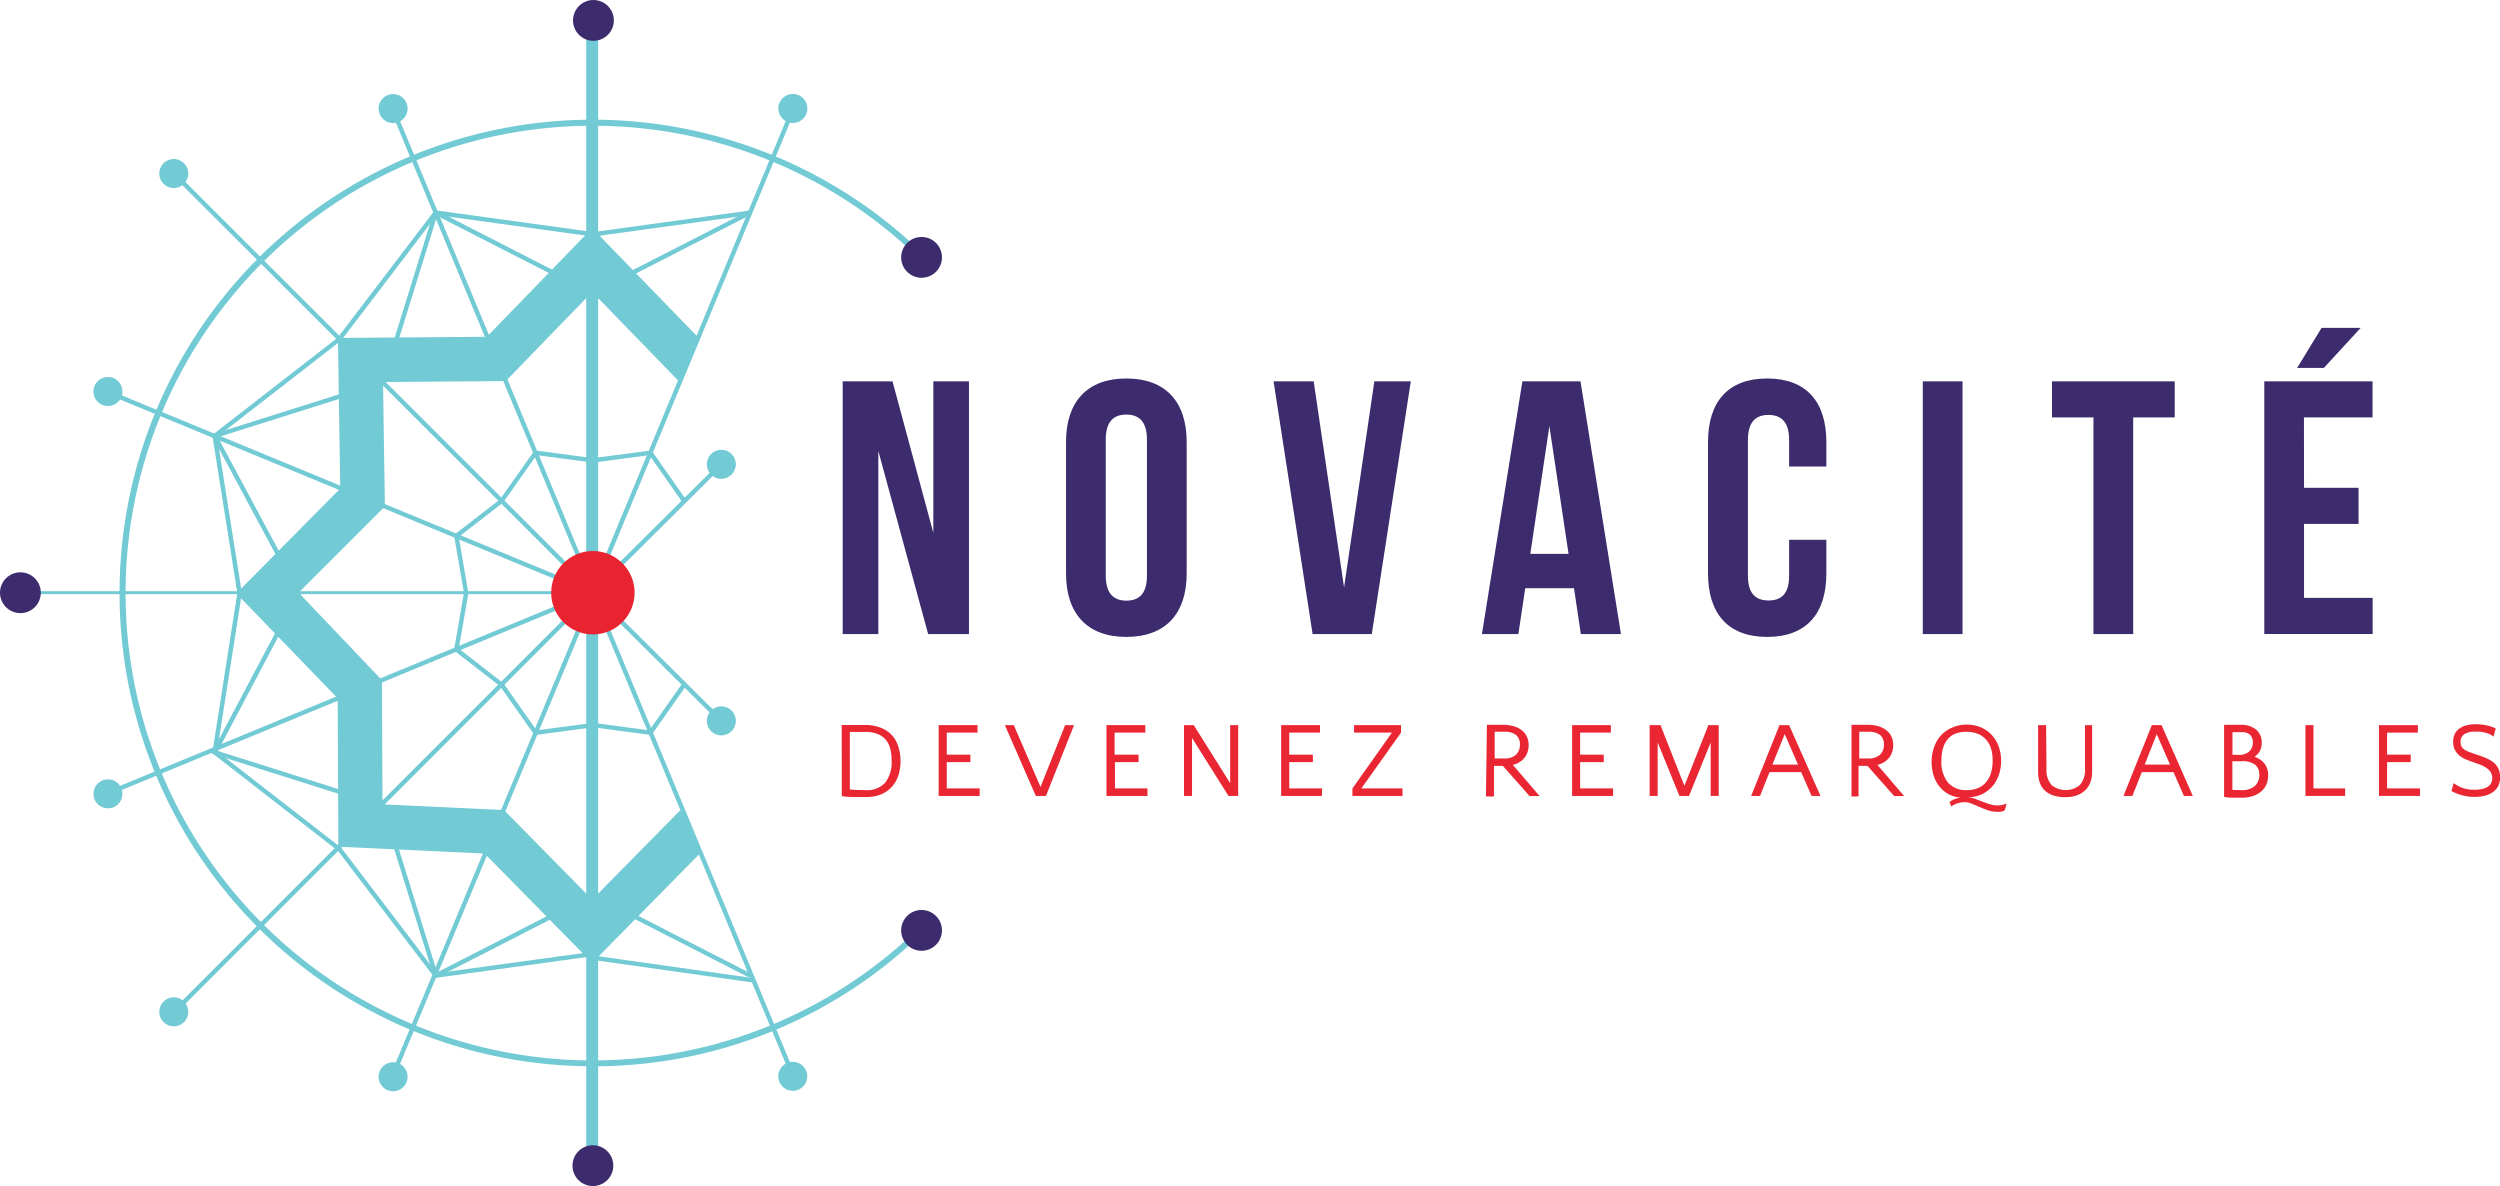 <svg id="7bc14dc1-102a-465f-9fec-0bd860d03c5e" data-name="Calque 1" xmlns="http://www.w3.org/2000/svg" viewBox="0 0 280.53 133.09"><title>novacite</title><rect x="77.05" y="18.7" width="0.5" height="66.58" transform="translate(-48.35 60.96) rotate(-45.04)" style="fill:#72cad5"/><circle cx="19.5" cy="19.47" r="1.63" style="fill:#72cad5"/><rect x="89.35" y="19.08" width="0.5" height="58.67" transform="translate(-45.96 29.09) rotate(-22.56)" style="fill:#72cad5"/><circle cx="78.35" cy="21.18" r="1.63" transform="translate(-37.03 10.26) rotate(-13.77)" style="fill:#72cad5"/><rect x="73.32" y="34.9" width="0.5" height="58.67" transform="translate(-48.12 98.72) rotate(-67.56)" style="fill:#72cad5"/><circle cx="46.35" cy="52.93" r="1.63" transform="translate(-57.18 56.12) rotate(-58.77)" style="fill:#72cad5"/><rect x="44.01" y="98.77" width="66.58" height="0.5" transform="translate(-81.61 74.66) rotate(-45)" style="fill:#72cad5"/><circle cx="19.5" cy="113.54" r="1.63" style="fill:#72cad5"/><rect x="97.72" y="68.06" width="20.43" height="0.5" transform="translate(-51.01 86.96) rotate(-44.83)" style="fill:#72cad5"/><circle cx="80.94" cy="52.1" r="1.63" style="fill:#72cad5"/><rect x="107.68" y="72.48" width="0.5" height="20.42" transform="translate(-61.04 91.97) rotate(-45.18)" style="fill:#72cad5"/><circle cx="80.94" cy="80.89" r="1.63" style="fill:#72cad5"/><rect x="60.27" y="102.34" width="58.67" height="0.5" transform="translate(-73.8 136.83) rotate(-67.37)" style="fill:#72cad5"/><circle cx="78.35" cy="129.83" r="1.63" transform="translate(-100.64 166.02) rotate(-76.23)" style="fill:#72cad5"/><rect x="44.24" y="86.52" width="58.67" height="0.5" transform="translate(-61.8 25.67) rotate(-22.45)" style="fill:#72cad5"/><circle cx="46.35" cy="98.08" r="1.63" transform="translate(-78.37 29.24) rotate(-31.23)" style="fill:#72cad5"/><rect x="2.29" y="66.34" width="64.24" height="0.33" style="fill:#72cad5"/><circle cx="2.29" cy="66.51" r="2.29" style="fill:#3c2c6e"/><rect x="65.78" y="3.3" width="1.34" height="128.52" style="fill:#72cad5"/><circle cx="66.59" cy="2.29" r="2.29" style="fill:#3c2c6e"/><circle cx="66.53" cy="130.8" r="2.29" style="fill:#3c2c6e"/><path d="M65.84,74.94" transform="translate(-34.24 -9)" style="fill:none;stroke:#72cad5;stroke-miterlimit:10;stroke-width:0.94px"/><path d="M100.75,109.88" transform="translate(-34.24 -9)" style="fill:none;stroke:#72cad5;stroke-miterlimit:10;stroke-width:0.94px"/><path d="M100.1,114.73" transform="translate(-34.24 -9)" style="fill:none;stroke:#72cad5;stroke-miterlimit:10;stroke-width:0.705px"/><path d="M60.31,75.61" transform="translate(-34.24 -9)" style="fill:none;stroke:#72cad5;stroke-miterlimit:10;stroke-width:0.705px"/><path d="M100.78,128.65a53.11,53.11,0,1,1,37.2-91l-.47.48a52.44,52.44,0,1,0-.1,74.94l.47.48A52.81,52.81,0,0,1,100.78,128.65Z" transform="translate(-34.24 -9)" style="fill:#72cad5"/><polygon points="59.98 82.49 56.11 77 50.94 72.99 52.06 66.51 50.94 60.03 56.11 56.03 59.98 50.54 66.48 51.4 66.42 51.9 60.21 51.07 56.45 56.4 51.48 60.24 52.56 66.56 51.48 72.78 56.5 76.68 60.21 81.95 66.42 81.13 66.48 81.62 59.98 82.49" style="fill:#72cad5"/><polygon points="76.57 56.35 72.86 51.07 66.66 51.9 66.59 51.4 73.1 50.54 76.98 56.06 76.57 56.35" style="fill:#72cad5"/><polygon points="73.1 82.49 66.59 81.62 66.66 81.13 72.86 81.95 76.57 76.68 76.98 76.97 73.1 82.49" style="fill:#72cad5"/><rect x="82.61" y="48.17" width="58.67" height="0.5" transform="translate(-9.94 124.24) rotate(-67.45)" style="fill:#72cad5"/><circle cx="123.2" cy="21.18" r="1.63" transform="translate(39.07 126.79) rotate(-76.23)" style="fill:#72cad5"/><rect x="111.7" y="73.19" width="0.5" height="58.67" transform="translate(-65.01 41.8) rotate(-22.56)" style="fill:#72cad5"/><circle cx="123.2" cy="129.77" r="1.63" transform="translate(-61.59 24.06) rotate(-13.77)" style="fill:#72cad5"/><polygon points="48.75 109.83 42.78 90.59 23.72 84.56 33.25 66.54 23.72 48.77 42.78 42.75 48.75 23.5 66.66 32.67 66.43 33.11 49.05 24.22 43.18 43.15 24.45 49.06 33.82 66.54 33.76 66.66 24.45 84.27 43.18 90.19 49.05 109.11 66.43 100.22 66.66 100.67 48.75 109.83" style="fill:#72cad5"/><rect x="99.68" y="37.12" width="19.82" height="0.5" transform="translate(-39.23 45.02) rotate(-27.1)" style="fill:#72cad5"/><rect x="109.34" y="104.05" width="0.5" height="19.82" transform="translate(-76.01 150.61) rotate(-62.9)" style="fill:#72cad5"/><polygon points="38.3 38.19 37.9 37.88 48.79 23.59 66.49 26.03 66.42 26.53 49.01 24.13 38.3 38.19" style="fill:#72cad5"/><polygon points="48.79 109.74 37.92 95.47 23.82 84.52 26.63 66.54 23.82 48.81 37.95 37.84 38.26 38.23 24.36 49.02 27.14 66.54 27.14 66.58 24.36 84.31 38.3 95.14 49.01 109.2 66.42 106.81 66.49 107.3 48.79 109.74" style="fill:#72cad5"/><rect x="100.78" y="33.82" width="17.72" height="0.5" transform="translate(-37.86 6.28) rotate(-7.84)" style="fill:#72cad5"/><rect x="109.38" y="108.4" width="0.5" height="17.72" transform="matrix(0.14, -0.99, 0.99, 0.14, -55.72, 200.88)" style="fill:#72cad5"/><polygon points="76.35 90.9 66.45 100.95 56.56 90.9 42.92 90.26 42.86 76.33 33.51 66.5 43.19 56.83 42.98 42.87 56.76 42.76 66.45 32.76 76.15 42.76 78.28 37.79 66.45 25.6 54.63 37.79 37.92 37.92 38.18 54.82 26.52 66.59 37.89 78.36 37.97 95.01 54.38 95.78 66.45 108.05 78.53 95.78 76.35 90.9" style="fill:#72cad5"/><circle cx="66.53" cy="66.51" r="4.68" style="fill:#ea2331"/><circle cx="103.41" cy="28.88" r="2.29" style="fill:#3c2c6e"/><circle cx="103.41" cy="104.4" r="2.29" style="fill:#3c2c6e"/><path d="M132.8,59.61V80.15h-4V51.79h5.59l4.58,17v-17h4V80.15h-4.58Z" transform="translate(-34.24 -9)" style="fill:#3c2c6e"/><path d="M153.86,58.6c0-4.54,2.39-7.13,6.77-7.13s6.77,2.59,6.77,7.13V73.34c0,4.54-2.39,7.13-6.77,7.13s-6.77-2.59-6.77-7.13Zm4.46,15c0,2,.89,2.8,2.31,2.8s2.31-.77,2.31-2.8V58.31c0-2-.89-2.79-2.31-2.79s-2.31.77-2.31,2.79Z" transform="translate(-34.24 -9)" style="fill:#3c2c6e"/><path d="M185.06,74.92l3.4-23.13h4.09l-4.38,28.36h-6.64l-4.38-28.36h4.5Z" transform="translate(-34.24 -9)" style="fill:#3c2c6e"/><path d="M216.13,80.15h-4.5L210.86,75h-5.47l-.77,5.15h-4.09l4.54-28.36h6.52Zm-10.17-9h4.29l-2.15-14.34Z" transform="translate(-34.24 -9)" style="fill:#3c2c6e"/><path d="M239.18,69.57v3.77c0,4.54-2.27,7.13-6.64,7.13s-6.64-2.59-6.64-7.13V58.6c0-4.54,2.27-7.13,6.64-7.13s6.64,2.59,6.64,7.13v2.75H235v-3c0-2-.89-2.79-2.31-2.79s-2.31.77-2.31,2.79V73.63c0,2,.89,2.75,2.31,2.75s2.31-.73,2.31-2.75V69.57Z" transform="translate(-34.24 -9)" style="fill:#3c2c6e"/><path d="M250,51.79h4.46V80.15H250Z" transform="translate(-34.24 -9)" style="fill:#3c2c6e"/><path d="M264.5,51.79h13.77v4.05h-4.66V80.15h-4.46V55.84H264.5Z" transform="translate(-34.24 -9)" style="fill:#3c2c6e"/><path d="M292.78,63.74h6.12v4.05h-6.12v8.3h7.7v4.05H288.32V51.79h12.15v4.05h-7.7Zm6.36-17.95L295,50.29h-3l2.75-4.5Z" transform="translate(-34.24 -9)" style="fill:#3c2c6e"/><path d="M128.69,90.35h2.62a4.83,4.83,0,0,1,1.56.24,3.64,3.64,0,0,1,1.2.66,3.32,3.32,0,0,1,.93,1.4,5.36,5.36,0,0,1,.29,1.79,5,5,0,0,1-.23,1.53,3.56,3.56,0,0,1-.7,1.27,3.38,3.38,0,0,1-1.2.87,4.18,4.18,0,0,1-1.71.32h-1.53a6.62,6.62,0,0,1-1.22-.1Zm2.7.78h-1.79v6.46q.76.07,1.82.07a2.69,2.69,0,0,0,2.15-.84,3.71,3.71,0,0,0,.72-2.48,5.35,5.35,0,0,0-.15-1.31,2.58,2.58,0,0,0-.49-1,2.27,2.27,0,0,0-.9-.65A3.5,3.5,0,0,0,131.39,91.13Z" transform="translate(-34.24 -9)" style="fill:#e92632"/><path d="M144.17,98.31h-4.6V90.37h4.36v.84h-3.45v2.47h2.65v.84h-2.65v2.95h3.69Z" transform="translate(-34.24 -9)" style="fill:#e92632"/><path d="M147,90.37h1l3,6.93,2.76-6.93h1l-3.15,7.94h-1.14Z" transform="translate(-34.24 -9)" style="fill:#e92632"/><path d="M163,98.31h-4.6V90.37h4.36v.84h-3.45v2.47H162v.84h-2.65v2.95H163Z" transform="translate(-34.24 -9)" style="fill:#e92632"/><path d="M168,91.81v6.5h-.9V90.37h1.09l4.09,6.51V90.37h.9v7.94h-1.09Z" transform="translate(-34.24 -9)" style="fill:#e92632"/><path d="M182.57,98.31H178V90.37h4.36v.84h-3.45v2.47h2.65v.84h-2.65v2.95h3.69Z" transform="translate(-34.24 -9)" style="fill:#e92632"/><path d="M191.62,98.31H186v-.84l4.43-6.26h-4.25v-.84h5.27v.84L187,97.47h4.61Z" transform="translate(-34.24 -9)" style="fill:#e92632"/><path d="M201.09,90.33h1.79a4.34,4.34,0,0,1,1.18.15,2.7,2.7,0,0,1,.91.44,2,2,0,0,1,.59.71,2.18,2.18,0,0,1,.21,1,2.27,2.27,0,0,1-.43,1.36,2.31,2.31,0,0,1-1.34.84l3,3.5h-1.12l-3-3.39q-.53,0-1,0v3.43h-.9Zm1.87.78h-1v3l.46,0H203a1.93,1.93,0,0,0,1.34-.41,1.55,1.55,0,0,0,.45-1.2,1.33,1.33,0,0,0-.4-1A2,2,0,0,0,203,91.12Z" transform="translate(-34.24 -9)" style="fill:#e92632"/><path d="M215.25,98.31h-4.6V90.37H215v.84h-3.45v2.47h2.65v.84h-2.65v2.95h3.69Z" transform="translate(-34.24 -9)" style="fill:#e92632"/><path d="M223.25,97.18l2.69-6.81h1.16v7.94h-.9v-6l-2.43,6h-1.08l-2.44-6v6h-.9V90.37h1.22Z" transform="translate(-34.24 -9)" style="fill:#e92632"/><path d="M238.52,98.31h-1l-1.17-2.67h-3.55l-1.06,2.67h-1l3.18-7.94H235Zm-5.4-3.51H236l-1.49-3.42Z" transform="translate(-34.24 -9)" style="fill:#e92632"/><path d="M242,90.33h1.79a4.34,4.34,0,0,1,1.18.15,2.7,2.7,0,0,1,.91.44,2,2,0,0,1,.59.71,2.18,2.18,0,0,1,.21,1,2.27,2.27,0,0,1-.43,1.36,2.31,2.31,0,0,1-1.34.84l3,3.5h-1.12l-3-3.39q-.53,0-1,0v3.43H242Zm1.87.78h-1v3l.46,0h.52a1.93,1.93,0,0,0,1.34-.41,1.55,1.55,0,0,0,.45-1.2,1.33,1.33,0,0,0-.4-1A2,2,0,0,0,243.88,91.12Z" transform="translate(-34.24 -9)" style="fill:#e92632"/><path d="M254.91,90.31a4,4,0,0,1,1.66.33,3.53,3.53,0,0,1,1.22.89,3.82,3.82,0,0,1,.75,1.3,4.73,4.73,0,0,1,.25,1.55,4.83,4.83,0,0,1-.23,1.5,3.88,3.88,0,0,1-.7,1.29,3.61,3.61,0,0,1-1.16.92,3.52,3.52,0,0,1-1.62.36,3.46,3.46,0,0,1,.82.2l.81.31q.41.16.83.29a3,3,0,0,0,.88.13,2.68,2.68,0,0,0,1-.22l-.23.77a1.51,1.51,0,0,1-.46.16,2.83,2.83,0,0,1-.43,0,3,3,0,0,1-1-.17q-.48-.17-.93-.37l-.88-.37a2.24,2.24,0,0,0-.82-.17,2.79,2.79,0,0,0-.7.11,2.3,2.3,0,0,0-.78.38L253,99a2.23,2.23,0,0,1,.69-.37,2.3,2.3,0,0,1,.72-.12,3.35,3.35,0,0,1-2.57-1.29,3.73,3.73,0,0,1-.64-1.25,5.1,5.1,0,0,1-.21-1.47,4.94,4.94,0,0,1,.26-1.61,3.87,3.87,0,0,1,.75-1.32,3.53,3.53,0,0,1,1.22-.89A4,4,0,0,1,254.91,90.31Zm0,7.35a3.2,3.2,0,0,0,1.33-.25,2.37,2.37,0,0,0,.91-.7,3,3,0,0,0,.52-1.05,4.87,4.87,0,0,0,.17-1.31,4.68,4.68,0,0,0-.17-1.32,2.77,2.77,0,0,0-.54-1,2.46,2.46,0,0,0-.91-.67,3.3,3.3,0,0,0-1.32-.24,3.21,3.21,0,0,0-1.29.23,2.2,2.2,0,0,0-.87.67,2.82,2.82,0,0,0-.49,1,5.18,5.18,0,0,0-.16,1.32,3.67,3.67,0,0,0,.73,2.47A2.65,2.65,0,0,0,254.87,97.66Z" transform="translate(-34.24 -9)" style="fill:#e92632"/><path d="M263.88,95.23a2.55,2.55,0,0,0,.57,1.86,2.5,2.5,0,0,0,3.17,0,2.53,2.53,0,0,0,.58-1.86V90.37H269v5.27a3.27,3.27,0,0,1-.18,1.1,2.38,2.38,0,0,1-.55.89,2.61,2.61,0,0,1-.94.6,3.73,3.73,0,0,1-1.34.22,4.11,4.11,0,0,1-1.43-.22,2.46,2.46,0,0,1-.94-.6,2.27,2.27,0,0,1-.52-.89,3.62,3.62,0,0,1-.16-1.1V90.37h.9Z" transform="translate(-34.24 -9)" style="fill:#e92632"/><path d="M280.3,98.31h-1l-1.17-2.67h-3.55l-1.06,2.67h-1l3.18-7.94h1.09Zm-5.4-3.51h2.84l-1.49-3.42Z" transform="translate(-34.24 -9)" style="fill:#e92632"/><path d="M283.81,90.33h1.85a2.67,2.67,0,0,1,1.72.52,1.85,1.85,0,0,1,.65,1.54,1.88,1.88,0,0,1-.2.87,1.74,1.74,0,0,1-.62.66,2.34,2.34,0,0,1,1.13.76,2.05,2.05,0,0,1,.41,1.31,2.51,2.51,0,0,1-.18,1,2.11,2.11,0,0,1-.55.78,2.75,2.75,0,0,1-.93.54,3.84,3.84,0,0,1-1.3.2q-.59,0-1.09,0t-.89-.1Zm1.64,3.38a1.67,1.67,0,0,0,1.17-.38,1.35,1.35,0,0,0,.42-1,1.23,1.23,0,0,0-.29-.85,1.31,1.31,0,0,0-1-.32h-1V93.7h.73Zm.31,3.95a2.19,2.19,0,0,0,1.49-.45,1.65,1.65,0,0,0,.51-1.31,1.36,1.36,0,0,0-.46-1.08,2.38,2.38,0,0,0-1.56-.4h-1v3.21Q285.18,97.66,285.75,97.66Z" transform="translate(-34.24 -9)" style="fill:#e92632"/><path d="M297.39,98.31h-4.45V90.37h.9v7.1h3.55Z" transform="translate(-34.24 -9)" style="fill:#e92632"/><path d="M305.79,98.31h-4.6V90.37h4.36v.84h-3.45v2.47h2.65v.84h-2.65v2.95h3.69Z" transform="translate(-34.24 -9)" style="fill:#e92632"/><path d="M310.35,92.28a1,1,0,0,0,.11.5,1,1,0,0,0,.36.36,3.28,3.28,0,0,0,.63.29l.91.32q.45.14.88.33a3.44,3.44,0,0,1,.78.46,2,2,0,0,1,.55.67,2.43,2.43,0,0,1,0,2,2,2,0,0,1-.64.7,2.69,2.69,0,0,1-.91.39,4.73,4.73,0,0,1-1.07.12,5.3,5.3,0,0,1-1.46-.19,5.43,5.43,0,0,1-1.17-.47l.25-.88.46.29a2.69,2.69,0,0,0,.5.23,3.79,3.79,0,0,0,.6.16,4.11,4.11,0,0,0,.75.06,3.88,3.88,0,0,0,.93-.1,1.82,1.82,0,0,0,.63-.27,1,1,0,0,0,.35-.41,1.25,1.25,0,0,0,.11-.52,1.2,1.2,0,0,0-.19-.69,1.81,1.81,0,0,0-.5-.49,3.34,3.34,0,0,0-.67-.34l-.73-.26a8.83,8.83,0,0,1-.94-.36,2.8,2.8,0,0,1-.72-.46,1.89,1.89,0,0,1-.46-.61,2.22,2.22,0,0,1,0-1.75,1.72,1.72,0,0,1,.54-.62,2.38,2.38,0,0,1,.81-.36,4.29,4.29,0,0,1,1-.11,5.85,5.85,0,0,1,1.25.13,5.17,5.17,0,0,1,1,.33l-.25.93a1.78,1.78,0,0,0-.45-.28,3.08,3.08,0,0,0-.54-.18,4.61,4.61,0,0,0-.56-.1l-.52,0a2.19,2.19,0,0,0-1.2.28A1,1,0,0,0,310.35,92.28Z" transform="translate(-34.24 -9)" style="fill:#e92632"/></svg>